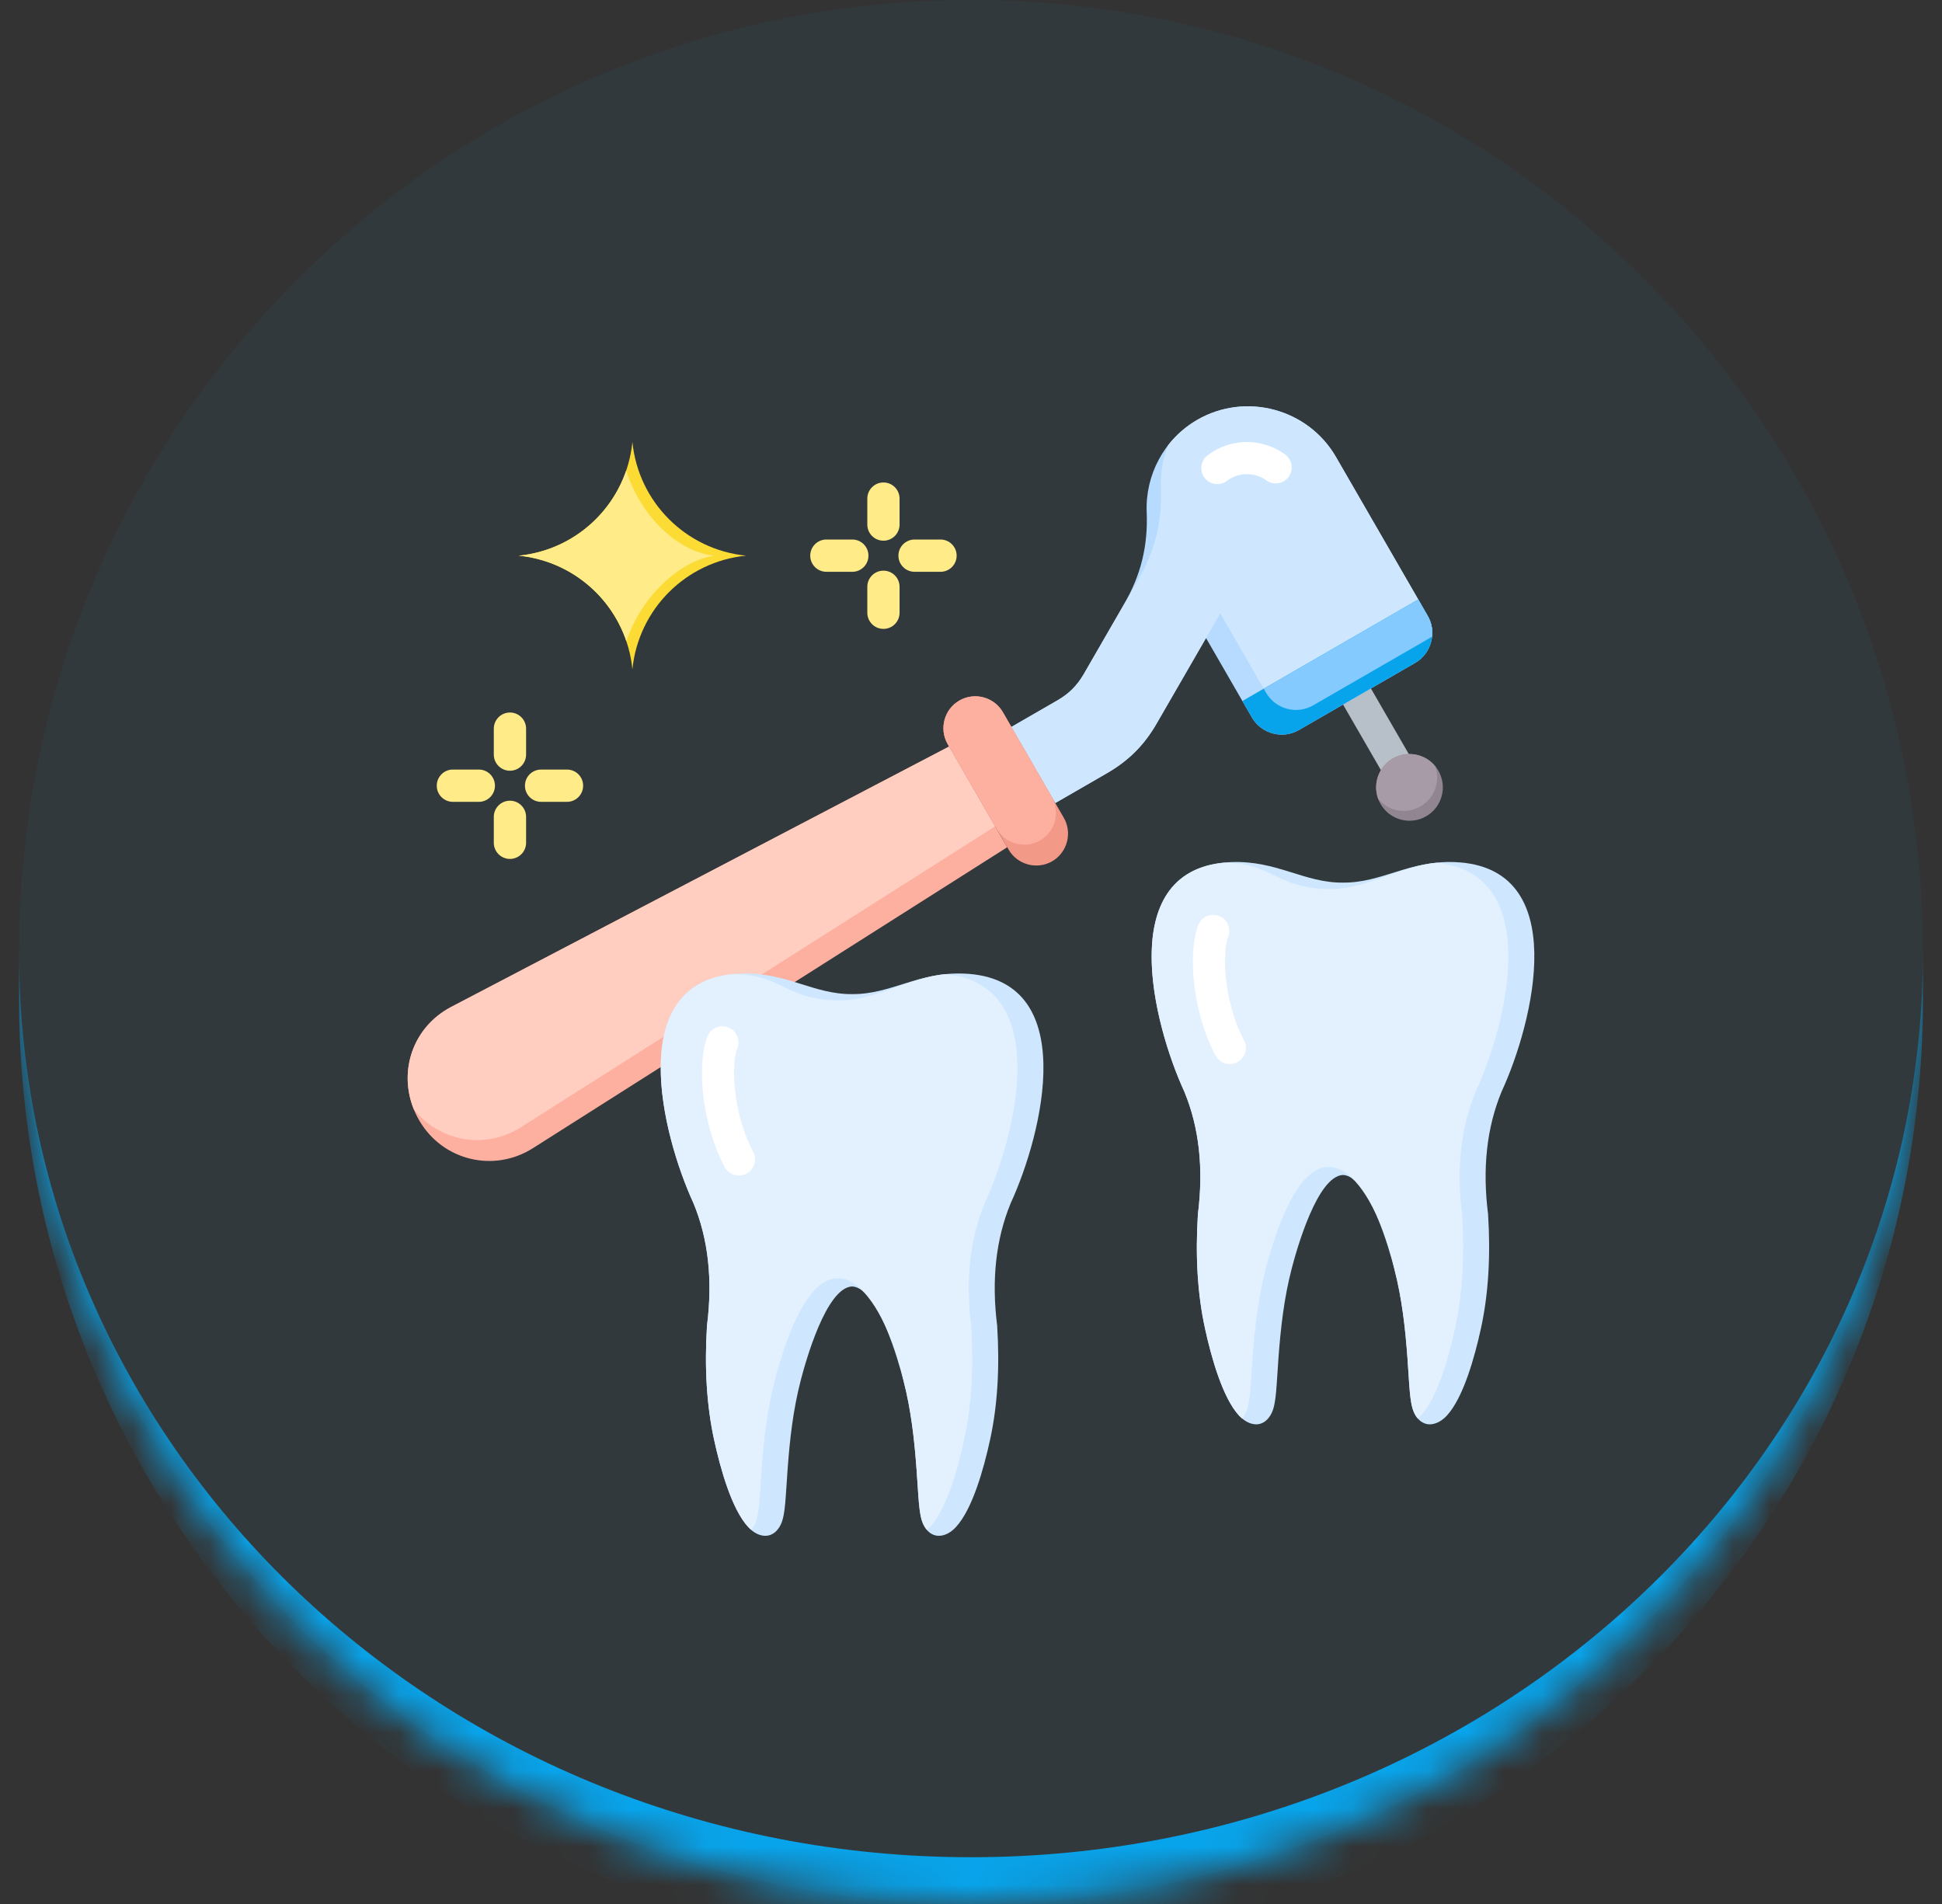 <svg width="51" height="50" viewBox="0 0 51 50" fill="none" xmlns="http://www.w3.org/2000/svg">
<rect x="0" y="0" width="51" height="50" fill="#333333" stroke="none"/>
<mask id="path-1-inside-1_362_704" fill="white">
<path d="M0.5 25C0.5 11.193 11.693 0 25.5 0C39.307 0 50.5 11.193 50.5 25C50.5 38.807 39.307 50 25.5 50C11.693 50 0.5 38.807 0.5 25Z"/>
</mask>
<path d="M0.5 25C0.5 11.193 11.693 0 25.5 0C39.307 0 50.5 11.193 50.5 25C50.5 38.807 39.307 50 25.5 50C11.693 50 0.5 38.807 0.5 25Z" fill="#08A4EB" fill-opacity="0.05"/>
<path d="M0.5 0H50.5H0.5ZM50.5 26.228C50.5 40.035 39.307 51.228 25.5 51.228C11.693 51.228 0.5 40.035 0.5 26.228V25C0.5 38.129 11.693 48.772 25.5 48.772C39.307 48.772 50.5 38.129 50.5 25V26.228ZM0.5 50V0V50ZM50.5 0V50V0Z" fill="#08A4EB" mask="url(#path-1-inside-1_362_704)"/>
<g clip-path="url(#clip0_362_704)">
<path d="M35.018 18.064L35.75 17.642L37.233 20.21L36.501 20.633L35.018 18.064Z" fill="#B7BFC9"/>
<path fill-rule="evenodd" clip-rule="evenodd" d="M35.085 12.001L37.494 16.173C37.743 16.605 37.594 17.16 37.162 17.41L34.112 19.171C33.68 19.42 33.125 19.271 32.876 18.84L31.672 16.755L30.375 19.001C30.049 19.567 29.638 19.977 29.072 20.304L27.714 21.088L26.56 19.09L27.775 18.389C28.073 18.217 28.288 18.001 28.46 17.704L29.52 15.868C29.962 15.102 30.15 14.335 30.114 13.452C30.074 12.491 30.556 11.537 31.442 11.025C32.712 10.292 34.352 10.731 35.085 12.001Z" fill="#B6DBFF"/>
<path fill-rule="evenodd" clip-rule="evenodd" d="M35.085 12.001L37.494 16.173C37.592 16.343 37.628 16.532 37.61 16.715C37.586 16.731 37.562 16.747 37.536 16.762L34.486 18.523C34.054 18.772 33.499 18.623 33.249 18.192L32.046 16.107L30.375 19.001C30.049 19.567 29.638 19.977 29.072 20.304L27.714 21.088L26.56 19.09L27.775 18.389C28.073 18.217 28.288 18.001 28.46 17.704L29.893 15.22C30.336 14.455 30.524 13.688 30.488 12.804C30.472 12.421 30.539 12.039 30.682 11.685C30.885 11.425 31.14 11.2 31.443 11.025C32.712 10.292 34.352 10.731 35.085 12.001Z" fill="#CEE7FF"/>
<path fill-rule="evenodd" clip-rule="evenodd" d="M37.245 15.742L37.494 16.173C37.743 16.605 37.594 17.16 37.162 17.41L34.112 19.171C33.68 19.42 33.125 19.271 32.876 18.84L32.627 18.409L37.245 15.742L37.245 15.742Z" fill="#08A4EB"/>
<path fill-rule="evenodd" clip-rule="evenodd" d="M37.245 15.742L37.493 16.173C37.592 16.343 37.628 16.532 37.61 16.714C37.586 16.731 37.562 16.747 37.536 16.762L34.486 18.523C34.054 18.772 33.498 18.623 33.249 18.192L33.188 18.085L37.245 15.742Z" fill="#85CAFF"/>
<path fill-rule="evenodd" clip-rule="evenodd" d="M37.774 20.239C38.016 20.658 37.873 21.194 37.453 21.436C37.034 21.678 36.498 21.534 36.257 21.115C36.015 20.696 36.158 20.16 36.577 19.918C36.996 19.676 37.532 19.82 37.774 20.239Z" fill="#918591"/>
<path fill-rule="evenodd" clip-rule="evenodd" d="M36.193 20.979C36.048 20.587 36.202 20.135 36.577 19.918C36.952 19.702 37.421 19.794 37.688 20.116C37.833 20.509 37.679 20.961 37.304 21.177C36.929 21.394 36.461 21.302 36.193 20.98V20.979Z" fill="#A79BA7"/>
<path fill-rule="evenodd" clip-rule="evenodd" d="M26.451 22.249L13.995 30.152C12.965 30.806 11.617 30.475 11.007 29.418C10.388 28.346 10.75 27.017 11.852 26.441L24.924 19.605L26.451 22.249V22.249Z" fill="#FDB0A0"/>
<path fill-rule="evenodd" clip-rule="evenodd" d="M10.866 29.129C10.458 28.118 10.847 26.966 11.852 26.441L24.924 19.605L26.134 21.701L13.678 29.604C12.738 30.2 11.533 29.976 10.866 29.129L10.866 29.129Z" fill="#FFCEC0"/>
<path fill-rule="evenodd" clip-rule="evenodd" d="M26.488 22.311L24.887 19.54C24.657 19.141 24.795 18.627 25.194 18.397C25.592 18.166 26.107 18.304 26.337 18.703L27.937 21.475C28.167 21.873 28.029 22.388 27.631 22.618C27.232 22.848 26.718 22.71 26.488 22.312L26.488 22.311Z" fill="#F29988"/>
<path fill-rule="evenodd" clip-rule="evenodd" d="M26.171 21.763L24.887 19.54C24.657 19.141 24.795 18.627 25.194 18.397C25.592 18.166 26.107 18.304 26.337 18.703L27.62 20.926C27.851 21.325 27.713 21.839 27.314 22.069C26.915 22.299 26.401 22.162 26.171 21.763L26.171 21.763Z" fill="#FDB0A0"/>
<path fill-rule="evenodd" clip-rule="evenodd" d="M32.223 12.627C32.038 12.768 31.774 12.732 31.633 12.547C31.493 12.362 31.529 12.098 31.714 11.957C32.014 11.728 32.37 11.611 32.727 11.607C33.085 11.604 33.444 11.713 33.751 11.936C33.938 12.073 33.979 12.336 33.842 12.523C33.705 12.71 33.442 12.751 33.255 12.614C33.102 12.503 32.92 12.449 32.738 12.451C32.555 12.453 32.374 12.512 32.223 12.627V12.627Z" fill="white"/>
<path fill-rule="evenodd" clip-rule="evenodd" d="M38.895 34.872C39.087 33.984 39.149 32.988 39.079 31.884C38.926 30.68 39.045 29.607 39.435 28.665C40.269 26.857 41.303 22.752 38.195 22.639C36.996 22.596 36.29 23.187 35.269 23.178C34.247 23.187 33.541 22.596 32.342 22.639C29.235 22.752 30.269 26.857 31.102 28.665C31.492 29.607 31.611 30.68 31.459 31.884C31.389 32.988 31.45 33.984 31.642 34.872C31.81 35.645 32.11 36.711 32.542 37.176C32.679 37.323 32.837 37.402 32.985 37.404C33.185 37.405 33.323 37.266 33.402 37.093C33.519 36.837 33.521 36.394 33.575 35.657C33.633 34.873 33.718 34.104 33.921 33.319C34.054 32.806 34.593 30.886 35.269 30.855C35.945 30.886 36.484 32.806 36.617 33.319C36.82 34.104 36.904 34.873 36.962 35.657C37.016 36.394 37.018 36.837 37.135 37.093C37.214 37.266 37.352 37.405 37.553 37.404C37.7 37.402 37.858 37.323 37.995 37.176C38.427 36.711 38.727 35.645 38.895 34.872H38.895Z" fill="#CEE7FF"/>
<path fill-rule="evenodd" clip-rule="evenodd" d="M37.725 22.656C36.441 22.785 35.644 23.635 34.123 23.249C33.428 23.073 33.142 22.656 32.131 22.656C29.284 22.946 30.289 26.902 31.102 28.667C31.492 29.609 31.611 30.682 31.459 31.886C31.389 32.99 31.45 33.986 31.643 34.874C31.81 35.647 32.11 36.713 32.542 37.178C32.568 37.205 32.594 37.23 32.621 37.253C32.661 37.207 32.694 37.153 32.721 37.095C32.837 36.839 32.839 36.396 32.894 35.659C32.951 34.875 33.036 34.106 33.239 33.321C33.296 33.1 33.429 32.618 33.615 32.138C34.79 29.114 36.163 31.289 36.617 33.321C36.82 34.106 36.904 34.875 36.962 35.659C37.016 36.396 37.018 36.839 37.135 37.095C37.161 37.153 37.194 37.207 37.234 37.253C37.261 37.23 37.288 37.205 37.313 37.178C37.745 36.713 38.045 35.647 38.213 34.874C38.405 33.986 38.467 32.99 38.397 31.886C38.245 30.682 38.363 29.609 38.754 28.667C39.567 26.902 40.572 22.946 37.724 22.656L37.725 22.656Z" fill="#E3F1FF"/>
<path fill-rule="evenodd" clip-rule="evenodd" d="M31.469 24.291C31.556 24.074 31.802 23.969 32.019 24.056C32.236 24.143 32.341 24.389 32.254 24.605C32.159 24.843 32.139 25.319 32.217 25.869C32.285 26.35 32.43 26.871 32.67 27.322C32.779 27.528 32.701 27.785 32.494 27.894C32.288 28.004 32.031 27.926 31.921 27.719C31.634 27.178 31.46 26.557 31.379 25.985C31.282 25.295 31.324 24.654 31.469 24.291L31.469 24.291Z" fill="white"/>
<path fill-rule="evenodd" clip-rule="evenodd" d="M21.702 15.016C21.468 15.016 21.278 14.826 21.278 14.592C21.278 14.358 21.468 14.168 21.702 14.168H22.383C22.617 14.168 22.807 14.358 22.807 14.592C22.807 14.826 22.617 15.016 22.383 15.016H21.702ZM23.624 16.091V15.41C23.624 15.176 23.435 14.986 23.201 14.986C22.966 14.986 22.777 15.176 22.777 15.41V16.091C22.777 16.325 22.966 16.515 23.201 16.515C23.435 16.515 23.624 16.325 23.624 16.091ZM24.699 14.168C24.933 14.168 25.123 14.358 25.123 14.592C25.123 14.826 24.933 15.016 24.699 15.016H24.018C23.784 15.016 23.594 14.826 23.594 14.592C23.594 14.358 23.784 14.168 24.018 14.168H24.699ZM22.777 13.094V13.775C22.777 14.009 22.966 14.199 23.201 14.199C23.435 14.199 23.624 14.009 23.624 13.775V13.094C23.624 12.86 23.435 12.67 23.201 12.67C22.966 12.67 22.777 12.86 22.777 13.094Z" fill="#FFEB87"/>
<path fill-rule="evenodd" clip-rule="evenodd" d="M11.893 21.057C11.659 21.057 11.47 20.867 11.47 20.633C11.47 20.399 11.659 20.209 11.893 20.209H12.575C12.809 20.209 12.998 20.399 12.998 20.633C12.998 20.867 12.809 21.057 12.575 21.057H11.893ZM13.816 22.132V21.451C13.816 21.217 13.626 21.027 13.392 21.027C13.158 21.027 12.968 21.217 12.968 21.451V22.132C12.968 22.366 13.158 22.556 13.392 22.556C13.626 22.556 13.816 22.366 13.816 22.132ZM14.89 20.209C15.125 20.209 15.314 20.399 15.314 20.633C15.314 20.867 15.125 21.057 14.89 21.057H14.21C13.975 21.057 13.786 20.867 13.786 20.633C13.786 20.399 13.975 20.209 14.21 20.209H14.89ZM12.968 19.135V19.816C12.968 20.05 13.158 20.24 13.392 20.24C13.626 20.24 13.816 20.05 13.816 19.816V19.135C13.816 18.901 13.626 18.711 13.392 18.711C13.158 18.711 12.968 18.901 12.968 19.135Z" fill="#FFEB87"/>
<path fill-rule="evenodd" clip-rule="evenodd" d="M26.003 37.799C26.196 36.912 26.257 35.916 26.187 34.812C26.035 33.608 26.154 32.535 26.544 31.593C27.377 29.785 28.411 25.679 25.303 25.567C24.105 25.523 23.398 26.115 22.377 26.106C21.356 26.115 20.649 25.523 19.451 25.567C16.343 25.679 17.377 29.785 18.21 31.593C18.601 32.535 18.719 33.608 18.567 34.812C18.497 35.916 18.559 36.912 18.751 37.799C18.918 38.572 19.218 39.638 19.651 40.103C19.788 40.251 19.945 40.33 20.093 40.331C20.294 40.333 20.432 40.194 20.511 40.021C20.627 39.765 20.629 39.322 20.684 38.584C20.741 37.801 20.826 37.032 21.029 36.247C21.162 35.733 21.701 33.813 22.377 33.783C23.053 33.813 23.592 35.733 23.725 36.247C23.928 37.032 24.012 37.801 24.07 38.584C24.125 39.322 24.127 39.765 24.243 40.021C24.322 40.194 24.46 40.333 24.661 40.331C24.809 40.33 24.966 40.251 25.103 40.103C25.536 39.638 25.836 38.572 26.003 37.799H26.003Z" fill="#CEE7FF"/>
<path fill-rule="evenodd" clip-rule="evenodd" d="M24.833 25.58C23.55 25.709 22.753 26.559 21.232 26.173C20.536 25.997 20.251 25.58 19.24 25.58C16.392 25.87 17.397 29.825 18.21 31.591C18.601 32.533 18.72 33.606 18.567 34.81C18.497 35.914 18.559 36.91 18.751 37.798C18.919 38.571 19.218 39.637 19.651 40.102C19.677 40.129 19.703 40.154 19.73 40.177C19.77 40.131 19.802 40.077 19.829 40.019C19.946 39.763 19.948 39.32 20.002 38.583C20.06 37.799 20.144 37.03 20.347 36.245C20.405 36.024 20.537 35.542 20.724 35.062C21.899 32.038 23.272 34.213 23.725 36.245C23.928 37.03 24.012 37.799 24.07 38.583C24.125 39.32 24.127 39.763 24.243 40.019C24.27 40.077 24.303 40.131 24.343 40.177C24.369 40.154 24.396 40.129 24.422 40.102C24.854 39.637 25.154 38.571 25.321 37.798C25.514 36.91 25.575 35.914 25.505 34.81C25.353 33.606 25.472 32.533 25.862 31.591C26.675 29.825 27.68 25.87 24.833 25.58H24.833Z" fill="#E3F1FF"/>
<path fill-rule="evenodd" clip-rule="evenodd" d="M18.578 27.217C18.665 27 18.911 26.895 19.128 26.982C19.344 27.069 19.449 27.315 19.363 27.531C19.267 27.769 19.247 28.245 19.325 28.795C19.393 29.276 19.539 29.797 19.778 30.247C19.888 30.454 19.809 30.71 19.603 30.82C19.396 30.93 19.14 30.851 19.03 30.645C18.742 30.104 18.568 29.483 18.487 28.911C18.39 28.221 18.432 27.58 18.578 27.217Z" fill="white"/>
<path fill-rule="evenodd" clip-rule="evenodd" d="M16.608 17.577C16.452 15.998 15.203 14.749 13.624 14.592C15.203 14.435 16.452 13.186 16.608 11.607C16.765 13.186 18.014 14.435 19.593 14.592C18.014 14.749 16.765 15.998 16.608 17.577Z" fill="#FCDB35"/>
<path fill-rule="evenodd" clip-rule="evenodd" d="M16.449 16.839C16.038 15.623 14.947 14.724 13.624 14.593C14.943 14.462 16.031 13.569 16.445 12.357C16.832 13.577 17.808 14.49 18.753 14.593C17.891 14.719 16.855 15.621 16.449 16.839Z" fill="#FFEB87"/>
</g>
<defs>
<clipPath id="clip0_362_704">
<rect width="31" height="31" fill="white" transform="translate(10 10)"/>
</clipPath>
</defs>
</svg>
